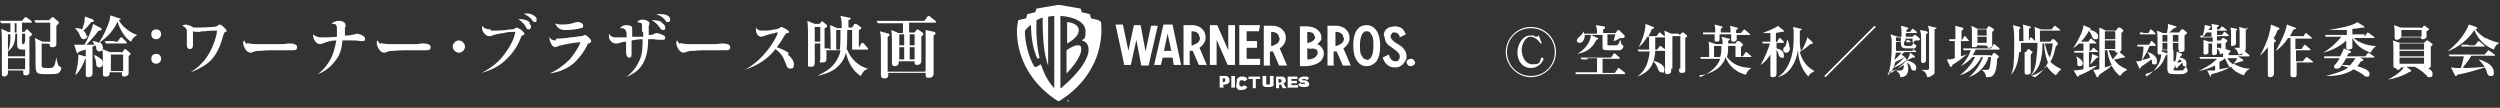 <?xml version="1.0" encoding="UTF-8"?>
<svg id="_レイヤー_1" data-name="レイヤー_1" xmlns="http://www.w3.org/2000/svg" version="1.1" viewBox="0 0 408.1 17.6">
  <rect x="0" y="0" width="408.1" height="17.6" fill="#333333" stroke="none"/>
  <!-- Generator: Adobe Illustrator 29.1.0, SVG Export Plug-In . SVG Version: 2.1.0 Build 142)  -->
  <defs>
    <style>
      .st0 {
        fill: #fff;
      }
    </style>
  </defs>
  <path class="st0" d="M254,8.5c0,2.3-1.9,4.1-4.1,4.1s-4.1-1.9-4.1-4.1,1.8-4.1,4.1-4.1,4.1,1.8,4.1,4.1ZM246,8.5c0,2.1,1.7,3.9,3.9,3.9s3.9-1.7,3.9-3.9-1.7-3.9-3.9-3.9-3.9,1.7-3.9,3.9ZM252,9.6c-.2.5-.5.9-1,1.2-.3.2-.7.3-1.1.3-1.4,0-2.2-1.2-2.2-2.5s.8-2.8,2.1-2.8.4,0,.6.1c.3.1.3.1.4.1.1,0,.3-.1.4-.2l.5,1.3h-.2c-.4-.5-.9-1.1-1.7-1.1s-1.4,1.3-1.4,2.1.4,2.4,1.8,2.4,1.1-.5,1.4-1.1h.2Z"/>
  <path class="st0" d="M259.2,9.7c-.3,0-.7,0-1,0l-.2-.3c.4,0,.9,0,1.3,0h3.7l.4-.6s0-.1.1-.1.1,0,.2.1l.7.6s0,0,0,.1,0,.1-.1.1h-2.7v2.3h2l.5-.7s0-.1.1-.1.1,0,.2.1l.9.7s0,.1,0,.1c0,0,0,.1-.1.1h-7c-.3,0-.7,0-1,0v-.3c.3,0,.7,0,1.2,0h2.3v-2.3h-1.6ZM261.8,8.2c-.2-.1-.2-.3-.2-.6v-1.9h-2.9c0,.8-.4,1.3-.8,1.3s-.5-.2-.5-.4.2-.4.4-.6c.3-.2.6-.6.7-.9h0c0,.2.1.3.1.4h2.1c0-.6,0-.8-.2-1.4l1.3.2s.2,0,.2.2,0,.1-.3.3v.6h2l.3-.4s.1-.1.2-.1c0,0,.1,0,.2.1l.8.8s0,.1,0,.2c0,.2-.2.2-.4.2h-.3c-.4.2-.6.4-1.1.5h0c.1-.5.2-.7.3-1.1h-1.3c0,1.2,0,1.7,0,1.7,0,.1.1.1.5.1h.6c.6,0,.7,0,1-1h0c.1.6.1.8.4,1,.1,0,.1.1.1.2,0,.3-.3.5-.5.6-.4,0-1.4,0-1.8,0s-.9,0-1.1-.2h0ZM259.7,5.7l1.1.5s.1,0,.1.1c0,.1,0,.1-.3.2-.7,1.4-1.6,2-3.1,2.3h0c1.1-.7,2.2-1.8,2.2-3.2h0Z"/>
  <path class="st0" d="M269.9,9.9c.6.2,1.8.6,1.8,1.4s-.2.5-.5.5-.5-.3-.6-.7c-.1-.3-.4-.8-.7-1.1-.4,1.3-1.3,2-2.6,2.5h0c1.4-1.1,1.8-2.4,2-4.1h-.8c-.3,0-.7,0-1,0l-.2-.3c.4,0,.9,0,1.3,0h.6c0-.4,0-1,0-1.5v-.6h-.3c-.4.7-.8,1.2-1.4,1.7h0c.5-.9,1.1-2.6,1.1-3.6v-.2l1.3.5s.1,0,.1.1-.1.2-.4.3c-.1.4-.3.7-.5,1.1h1.3l.4-.5s0-.1.1-.1.1,0,.2.1l.6.5s.1,0,.1.1,0,.1-.1.1h-1.5c0,.7,0,1.4,0,2h.3l.4-.5s0-.1.1-.1.1,0,.2.1l.7.5s.1,0,.1.1,0,.1-.1.1h-1.7c0,.5-.1.9-.2,1.4h0ZM274.2,5.7l.4-.4s0,0,.1,0c0,0,0,0,.1,0l.6.5s0,0,0,.1c0,.1-.2.2-.3.3v1.8c0,1,0,2.1,0,2.9v.5c0,.1,0,.3,0,.3-.1.2-.4.2-.6.2-.3,0-.4-.1-.4-.4v-.3h-1.3v.3c0,.2,0,.3-.1.4-.1.1-.3.2-.5.2s-.4,0-.4-.3,0-.5,0-.7c0-1,0-2.3,0-3.4s0-2.1-.1-2.7l1.1.5h1.2ZM273,11.2h1.3v-5.3h-1.3v5.3Z"/>
  <path class="st0" d="M277.5,12.6h0c1.4-.6,2.8-1.5,3.3-3h-2.2c-.3,0-.7,0-1,0v-.3c.3,0,.7,0,1.2,0h.2v-.9c0-.5,0-1.1-.1-1.6l1.2.4h1.1c0-.4,0-.8-.2-1.2l1.2.3c.1,0,.2,0,.2.1s-.2.2-.3.3v.4h1.2l.2-.3s.1-.1.2-.1.1,0,.2,0l.5.4s.1.1.1.2,0,.1-.1.2l-.2.2v1.5h.3l.4-.6s.1-.1.1-.1,0,0,.1,0l.7.6s.1,0,.1.1,0,.1-.1.1h-3.9c1.1,1.4,2.3,1.7,4,1.8h0c-.5.3-.7.6-.9,1.1-.8-.2-1.4-.5-2-1-.6-.5-1.1-1.2-1.3-1.9-.2.7-.6,1.3-1.2,1.8-.9.7-2,1.1-3.1,1.2h0ZM282.5,5.4c0-.4,0-.8-.1-1.2l1.1.3s.2,0,.2.1,0,.1-.3.3v.5h.8l.4-.5s.1-.1.1-.1,0,0,.2.1l.7.6s.1,0,.1.1,0,.1-.1.1h-2.1c0,.1,0,.6,0,.7,0,.3-.3.4-.6.4s-.3-.2-.3-.4,0-.5,0-.8h-1.9v.7c0,.2,0,.3-.1.4-.1.1-.3.1-.4.1-.3,0-.3-.1-.3-.3v-.9h-.9c-.3,0-.7,0-1,0v-.3c.3,0,.7,0,1.2,0h.8c0-.5,0-.7-.1-1.3l1.1.3s.2,0,.2.1-.1.2-.3.3v.6h1.9ZM281.1,7.5h-1.3v1.8h1c.2-.6.2-1.2.2-1.8h0ZM283.3,7.5h-1.2c0,.6,0,1.3-.2,1.8h1.4v-1.8Z"/>
  <path class="st0" d="M290.1,6.8l.3-.5s0-.1.1-.1.1,0,.2.1l.5.5s0,.1,0,.1c0,0,0,.1-.1.1h-1.1v.9c.5.1,1.2.4,1.2,1.1s-.1.4-.4.4-.4-.3-.5-.6c0-.2-.2-.5-.3-.7v3.9c0,.4-.2.6-.6.6s-.4-.2-.4-.4c0-.4,0-1.5,0-2v-1.3c-.4.6-.9,1.3-1.6,1.7h0c.5-.8,1.3-2.6,1.5-3.5h-.5c-.2,0-.5,0-.7,0v-.3c.2,0,.6,0,.9,0h.4v-1.4c-.4,0-.9,0-1.3,0h0c.6-.2,1.3-.5,1.9-.8.2-.1.5-.2.6-.4l1,.8s0,0,0,.1c0,0,0,.1-.1.1-.1,0-.2,0-.3,0-.3.1-.6.1-.9.2v1.5h0ZM294.9,6l.9.8c.1.1.1.1.1.2s0,.2-.4.2c-.4.4-1.2,1-1.7,1.3.4,1.4,1.1,2.4,2.4,3.1h0c-.5.3-.8.4-1,.9-1.2-1.3-1.6-2.7-1.7-4.3-.3,1.9-1.3,3.9-3.3,4.4h0c.6-.4,1.2-1,1.5-1.6.9-1.5,1.1-3.2,1.1-4.8s0-1.2-.1-1.8l1.3.3s.1,0,.1.1c0,.1,0,.1-.3.2v.9c0,.1,0,.9,0,1,0,.4.1,1.1.2,1.5.3-.4,1-1.8,1-2.3h0ZM292.2,7.7c0,.4-.1.9-.6.9s-.5-.3-.5-.5.1-.4.3-.5c.1-.1.3-.7.3-1.1h0c0-.1,0-.1,0-.1.3.4.4.9.4,1.4h0Z"/>
  <path class="st0" d="M306,4.2l.2.2-8.2,8.2-.2-.2,8.2-8.2Z"/>
  <path class="st0" d="M308.7,11.9h0c.8-.5,1.9-1.3,2.5-2,0,0,0,0,0-.1-.6.6-1.4,1-2.2,1.3h0c.6-.5,1.4-1.2,1.9-1.8h0c-.4.3-1,.6-1.5.8-.2.9-.6,1.6-1.3,2.3h0c.6-1.3.7-3.4.7-4.7s0-1.4-.2-2.1l1.2.4h.6v-.5c0-.5,0-.9-.1-1.3l1.1.3s.1,0,.1.1,0,.1-.3.3v.3h.6l.3-.4s0-.1.1-.1,0,0,.2.1l.5.4s0,0,0,.1,0,.1-.1.1h-1.7v.6h1.1l.3-.3s0,0,.1,0,0,0,.2.1l.5.4s.1.1.1.2c0,.2-.1.2-.3.2h-.2c-.2,0-.3,0-.7.4h0c0-.2,0-.5,0-.7h-1.5.2s.2.1.2.2-.1.1-.2.2v.2h.3v-.3c.1,0,.2-.1.2-.1,0,0,0,0,.1,0l.3.2s.1,0,.1.1,0,0-.1.1h-1c0,.5,0,.6.6.6h.1c.6,0,.7,0,.9-.7h0c0,.3,0,.4.3.5.1,0,.1.1.1.2,0,.3-.3.5-.6.5,0,0,0,0,0,0l.5.3s.1,0,.1.1,0,.1-.1.1h-1.8c-.2.1-.3.3-.5.4.3.2.7.5.9.9.2-.3.5-.9.5-1.2l.8.6s0,0,0,.1c0,.1-.1.1-.4.1-.4.2-.6.3-1,.5h0c.5,0,1.6.4,1.6,1.1s-.3.5-.5.5-.3-.2-.4-.5c0-.3-.3-.6-.6-.8.1.3.2.7.2,1,0,.9-.4,1.4-1.3,1.4,0-.5-.3-.8-.7-1.1h0c.2,0,.5,0,.8,0,.4,0,.5-.5.5-.9h0c-.8.5-1.7,1-2.7,1.2h0ZM309.5,8.7v-.2c-.1.4-.1.9-.3,1.3.4-.3.9-.8,1.2-1.2-.3,0-.6,0-.9,0h0ZM309.5,8.3c.4,0,.8,0,1.2,0h1.5l.3-.4c-.2,0-.5,0-.7,0-1.2,0-1.5,0-1.5-.9v-.2c-.2,0-.6,0-.8.1,0,.4,0,.9,0,1.3ZM309.5,6.7c.2,0,.6,0,.8,0v-.6h-.8v.7ZM314.6,5.2s.1,0,.1.1,0,.1-.3.3v1.2c0,.7,0,1.4,0,2v1c0,.4-.4.5-.5.5s-.3-.1-.3-.3v-.7c0-.7,0-1.7,0-2.6s0-1.4-.2-1.8l1.1.2h0ZM316,4.5s.1,0,.1.1,0,.1-.1.1c0,0-.1,0-.2.1v1.2c0,.7,0,1.4,0,2.1,0,1,0,2,0,3.1s0,.8-.4,1.1c-.2.2-.5.3-.8.3-.1-.6-.4-1-1-1.2h0c.3,0,.7,0,1,0s.3-.1.3-.4v-5.6c0-.5,0-.7-.2-1.2l1.2.3h0Z"/>
  <path class="st0" d="M320.3,6.5l.3-.5s0-.1.1-.1.1,0,.2.1l.4.5s.1,0,.1.1,0,.1-.1.1h-1.2v2.5c.3-.1.7-.2,1-.4h0c-.7.7-1.6,1.3-2.4,1.8,0,.1,0,.3-.2.3s-.1,0-.2-.1l-.5-1.1c.5,0,.8,0,1.3-.2v-2.8h0c-.3,0-.6,0-.9,0v-.3c.2,0,.6,0,1,0,0-.4,0-1.5,0-1.8,0-.2,0-.3-.1-.4l1.2.3s.2,0,.2.2-.2.2-.3.3v1.6h0,0ZM325.1,9.1l.3-.4s.1-.1.1-.1.1,0,.2.1l.5.4s.1.1.1.2c0,.1-.2.2-.3.3,0,.7-.1,1.9-.5,2.5-.3.5-.8.5-1.3.5,0-.5-.3-.9-.7-1.2h0c.2,0,.7,0,.9,0s.3,0,.4-.4c.1-.5.2-1.2.2-1.7h-.4c-.4,1.5-1.7,2.8-3.2,3.3h0c1-.8,1.9-2.1,2.3-3.3h-.3c-.6,1.4-2,2.6-3.5,3h0c1-.7,2-1.9,2.5-3h-.4c-.5.6-1.2,1.1-1.9,1.5h0c.7-.8,1.3-1.6,1.6-2.6h-.1c-.3,0-.6,0-1,0l-.2-.3c.4,0,.9,0,1.3,0h3.3l.4-.6s0-.1.1-.1.1,0,.2.1l.7.6s0,.1,0,.1c0,0,0,.1-.1.1h-3.8c-.1.3-.3.6-.5.9h2.8ZM322.8,7.3c0,.4-.3.4-.6.4s-.3,0-.3-.2c0-.6,0-1.2,0-1.8s0-1-.1-1.5l1,.5h1.5l.2-.3s.1-.1.1-.1,0,0,.2,0l.6.4s.1.1.1.2c0,.1-.2.2-.3.3v2c0,.1,0,.2,0,.3-.1.2-.3.3-.5.3s-.3,0-.3-.3h0c0-.1-1.5-.1-1.5-.1h0ZM322.8,5.8h1.5v-1h-1.5v1ZM324.3,6h-1.5v1h1.5v-1Z"/>
  <path class="st0" d="M332.2,12.6h0c.9-.6,1.6-1.4,2.1-2.4-.4-1-.6-2-.6-3.1h-.3c0,.9,0,1.5-.2,2.4-.2,1.2-.8,2.1-1.7,2.9h0c.6-.9.8-1.6.9-2.6.1-.9.2-1.8.2-2.8h-2.7c0,.5,0,1,0,1.5h.8l.3-.4s.1-.1.1-.1,0,0,.1,0l.5.4s.1,0,.1.1c0,.1-.2.3-.3.4v1.7c0,.4,0,.8,0,1.1s0,.3-.2.4c-.1,0-.3.1-.4.1-.2,0-.4-.1-.4-.4s0-.8,0-1.3v-2h-.9c-.1,1.3-.4,2.7-1.3,3.7h0c.2-.6.4-1.2.4-1.8.1-1.1.1-2.2.1-3.3s0-2.1-.2-3l1.1.3s.1,0,.1.1,0,.2-.2.3v1.9h.7v-1c0-.6,0-1.2-.1-1.7l1.1.3s.2,0,.2.1,0,.2-.3.3v2h0l.2-.5s0-.1.1-.1.1,0,.2.1l.5.5v-.7c0-.7,0-1.3-.1-1.6l1.1.4h1.7l.4-.5s.1-.1.1-.1.1,0,.2.1l.6.5s.1,0,.1.1,0,.1-.1.1h-3.2c0,.6,0,1.2,0,1.8h1.7l.3-.4s0,0,.1,0,.1,0,.2,0l.6.6s0,.1,0,.2,0,.2-.3.3c-.2.9-.4,1.8-.9,2.6.5.5,1.2.9,1.8,1.2h0c-.4.3-.6.6-.9,1-.6-.4-1.1-.9-1.5-1.5-.7.8-1.6,1.3-2.5,1.6h0ZM334.6,9.4c.3-.8.4-1.5.5-2.3h-1.3c.2.8.4,1.6.8,2.3h0Z"/>
  <path class="st0" d="M340.4,6.8h.5l.3-.4s0-.1.1-.1.1,0,.2.1l.6.5s.1,0,.1.1,0,.1-.1.1h-1v1.2h.2l.3-.4s.1-.1.1-.1.1,0,.2.1l.5.4s.1,0,.1.1,0,.1-.1.1h-1.4v2.5c.4-.1.9-.2,1.3-.3h0c-.6.6-2.1,1.3-2.9,1.6,0,0,0,.2-.2.2s0,0-.1,0l-.6-1c.4,0,1.2-.1,1.6-.2v-2.7h-.5c-.3,0-.7,0-1,0v-.3c.3,0,.7,0,1.2,0h.3v-1.2c-.2,0-.5,0-.7,0h0c-.3.3-.6.5-1,.8h0c.6-.9,1.7-2.8,1.7-3.8l1.1.5s.1,0,.1.1c0,.1,0,.1-.2.2.5,0,1.4.4,1.4,1s-.2.5-.5.5-.4-.2-.5-.5c-.1-.3-.3-.6-.5-.9-.3.6-.8,1.3-1.3,1.8h.7ZM340,10.3c0,.3-.2.5-.5.5s-.3-.1-.4-.2c0-.2,0-.4,0-.6,0-.3-.1-.6-.2-.8h0c.4.2,1.1.6,1.1,1.2h0ZM341.1,10.7h0c.2-.5.4-1.3.4-1.9l1,.4s0,0,0,.1c0,0,0,.1-.3.2-.4.4-.6.7-1.1,1.1h0ZM347.1,11.5h0c-.6.3-.7.5-1,.9-.6-.4-1.1-1.1-1.4-1.7-.3.3-.6.6-1,.8-.4.3-.8.5-1.1.8,0,.1,0,.3-.2.3s-.1,0-.1,0l-.6-1.2c.4,0,.6,0,1-.1v-3.8c0-.7,0-1.8,0-2.4,0-.2,0-.4,0-.6l1.1.5h1.6l.3-.4s.1-.1.2-.1.1,0,.2,0l.5.4s0,.1,0,.2c0,0,0,0-.3.3v2.6c0,.2,0,.3-.3.5l.8.7s.1.1.1.1c0,.1,0,.1-.2.1h-.2c-.4.1-1,.3-1.4.3.5.8,1.3,1.3,2.1,1.6h0ZM343.6,8.2v2.8c.4-.1.8-.2,1.1-.4-.4-.8-.6-1.5-.7-2.4h-.5ZM343.6,6.4h1.7v-1.3h-1.7v1.3ZM343.6,8h1.7v-1.4h-1.7v1.4ZM345.8,8.6s-.1,0-.2,0c-.2,0-.3-.1-.3-.3h0c0-.1-1.1-.1-1.1-.1.2.5.4,1,.7,1.5.2-.3.7-.8.9-1.2h0Z"/>
  <path class="st0" d="M349.9,7.6h-1v-.3c.1,0,.3,0,.6,0h1.3l.3-.5s0-.1.1-.1,0,0,.2.1l.5.5s0,.1,0,.1c0,0,0,.1-.1.1h-.9c-.3.8-.8,1.6-1.2,2.3.4-.1.9-.2,1.3-.4-.1-.3-.2-.6-.5-.9h0c.6.1,1.6.6,1.6,1.4s-.2.6-.5.6-.3-.1-.3-.3c0-.1,0-.3-.1-.5-.5.4-1.1.8-1.7,1.2,0,.1-.1.3-.2.3s0,0-.1-.1l-.5-1.1c.3,0,.6,0,.9-.1.2-.8.3-1.6.3-2.4ZM349.8,5.4h.9l.3-.5s0-.1.1-.1,0,0,.2.1l.5.5s.1.1.1.1c0,0,0,.1-.1.1h-2.5v-.3c.1,0,.3,0,.6,0h0ZM350.4,12.5h0c1.3-.9,2.3-2,2.4-3.6-.1,0-.2,0-.3,0-.2,0-.3-.1-.3-.3,0-.6,0-1.2,0-1.7s0-1.3-.1-1.9l1,.4h.6c.1-.3.2-.8.2-1.2s0-.2,0-.3l1.3.4s.1,0,.1.1c0,.1-.1.1-.4.2-.3.2-.5.5-.8.7h1.6l.3-.4s.1-.1.2-.1.1,0,.2,0l.6.5s0,0,0,.1,0,0-.4.4c0,.8,0,2,0,2.3s-.3.4-.6.4-.3,0-.3-.3h0s-.9,0-.9,0v1.8h.3c.1-.3.2-1,.2-1.3s0-.2,0-.3l.9.4s0,0,0,.1c0,.1,0,.1-.2.2,0,.1-.2.2-.2.3.4,0,1.1.3,1.1.8s0,.2,0,.2c0,.3,0,.5,0,.6,0,.1,0,.2.2.3,0,0,0,.1,0,.2,0,.2-.1.3-.3.4-.2.2-.6.2-.8.2h-1c-.9,0-1.2-.1-1.2-.9v-3.1h-.9c0,.1,0,.2,0,.3l.8.3s.1,0,.1.1c0,.1-.2.2-.3.3-.6,1.7-1.5,2.5-3.3,3h0ZM353,6.8h.8v-1.1h-.8v1.1ZM353,8.2h.8v-1.2h-.8v1.2ZM355.6,5.7h-.9v1.1h.9v-1.1ZM355.6,7h-.9v1.2h.9v-1.2ZM354.8,11.2c0,.3,0,.3.4.3h.9c.1,0,.3,0,.5-.3,0-.1.1-.2.2-.4,0,0-.1,0-.2,0-.2,0-.3-.1-.3-.3,0,0,0-.2,0-.3-.3.2-.5.5-.8.7,0,.1,0,.2-.2.2s0,0-.1-.1l-.2-.4v.5h0ZM356.1,10.1c0-.2-.1-.3-.3-.4-.2.2-.3.4-.5.5.3,0,.5,0,.8-.1Z"/>
  <path class="st0" d="M360.9,12.6s-.1-.1-.1-.1l-.5-1h.4c.3,0,.6,0,.9,0v-.8c-.9.4-1.6.7-2.7.9h0c1-.5,2.3-1.2,3-2h-1.7c-.3,0-.7,0-1,0l-.2-.3c.4,0,.9,0,1.3,0h2.6v-.6c-.2,0-.3.1-.5.2,0-.4-.2-.7-.5-1v.7s0,.2,0,.2c-.1.1-.3.2-.5.2s-.3-.1-.3-.3,0-1.2,0-1.6h-.6v1.3c0,.1,0,.2,0,.3-.1.1-.3.2-.5.2s-.3,0-.3-.3v-.9c0-.4,0-.8,0-1.2l.9.3h.6v-.7h-1c-.3,0-.7,0-1,0v-.3s.2,0,.4,0c.1-.4.3-1.2.3-1.7h0c0-.1.9.2.9.2,0,0,.1,0,.1.1,0,.1-.1.1-.2.2,0,.1-.1.2-.2.3h.6c0-.4,0-.5-.1-1l1.1.2s.1,0,.1.1-.1.2-.3.2v.4h.4l.3-.4s.1-.1.1-.1,0,0,.2.1l.5.4s.1,0,.1.1,0,.1-.1.1h-1.5v.7h.8l.3-.4s0-.1.1-.1.1,0,.2.1l.5.4s0,.1,0,.1c0,0,0,.1-.1.1h-1.8v.7h.6l.2-.3s.1-.1.2-.1.1,0,.1,0l.5.3s.1.1.1.2c0,.1-.2.2-.3.3v.6c0,.2,0,.3,0,.4l.6.2c.1,0,.2,0,.2.2,0,.1-.2.2-.3.3v.3h2.1l.4-.5s.1-.1.1-.1,0,0,.2.1l.6.5s0,.1,0,.1c0,0,0,.1-.1.1h-1.8l.8.5s.1,0,.1.2c0,.1-.1.1-.2.1h-.1c-.3.1-.9.3-1.3.4.9.5,1.7.8,2.7.8h0c-.5.3-.8.5-1,1.1-.9-.3-1.6-.7-2.1-1.4-.9.5-2.2,1-3.2,1.2,0,.1-.1.2-.2.2h.1ZM359.6,6h1.4v-.7h-.8c-.2.3-.4.5-.6.7h0ZM362.4,7.9c.2,0,.2,0,.2-.2v-.6h-.7v.7c.1,0,.4,0,.5,0h0ZM363.2,9.5c-.3.3-.5.4-.9.6v1.2c.6-.1,1.2-.2,1.7-.3-.3-.4-.6-1-.8-1.5h-.1,0ZM365.2,9.5h-1.6c.2.4.5.7.9,1,.2-.2.6-.7.7-1ZM365.1,4.7s.1,0,.1.1,0,.1-.2.2v2c0,.4-.3.5-.6.5s-.2,0-.2-.2c0-.5,0-.9,0-1.4s0-.9-.1-1.4l1,.2h0ZM366.8,4.5s.1,0,.1.1c0,.1-.2.2-.3.3v2.8c0,.5,0,1-1.2,1.2-.1-.5-.3-.8-.7-1.1h0c.2,0,.5,0,.7,0s.2,0,.2,0c0,0,0-1.3,0-1.6,0-1.1,0-1.5-.1-1.8l1.2.3h0Z"/>
  <path class="st0" d="M371.3,6.5s.2,0,.2.2-.2.2-.3.2v5.1c0,.4-.3.6-.6.6s-.4-.2-.4-.3c0-.2,0-.8,0-1.1,0-1.2,0-2.3,0-3.5-.4.5-.8,1-1.3,1.4h0c.5-.8,1.3-2.6,1.5-3.5.1-.5.3-1.1.3-1.6l1.2.5c.1,0,.2.1.2.2,0,.1-.2.2-.3.2-.2.5-.4,1-.7,1.4h.2c0,0,0,0,0,0ZM375.9,6.1l.4-.6s0-.1.1-.1.1,0,.2.1l.7.6s.1,0,.1.1,0,.1-.1.1h-2.6v1.7h1l.4-.6s.1-.1.1-.1.1,0,.2.1l.7.6s.1.1.1.1c0,0,0,.1-.1.1h-2.3v1.8h1.1l.5-.6s.1-.1.1-.1,0,0,.2.1l.8.6s.1.1.1.1c0,0,0,.1-.1.1h-2.6c0,.6,0,1.3,0,1.9s-.3.5-.6.5-.4-.1-.4-.4,0-1,0-1.4c0-.5,0-1.1,0-1.6v-3h-.4c-.5.8-1.2,1.6-2,2.1h0c.6-1,1.7-3.2,1.8-4.3l1.3.5s.2,0,.2.1c0,.2-.3.2-.4.2-.2.4-.4.8-.6,1.1h2.4,0Z"/>
  <path class="st0" d="M386,6l.4-.6s0-.1.1-.1,0,0,.2.1l.8.6s.1,0,.1.1,0,.1-.1.1h-3.3c.9.8,2.4,1.3,3.6,1.3h.1c-.4.3-.7.6-.9,1.1-1.3-.5-2.3-1.1-3-2.4,0,.5,0,1,0,1.4s0,.3-.2.4c-.1,0-.3.1-.4.1-.3,0-.4-.1-.4-.4s0-.7,0-1.1c-1,1-2.5,1.7-3.8,2h0c1.1-.6,2.2-1.6,3-2.6h-1.6c-.3,0-.7,0-1,0v-.3c.3,0,.7,0,1.2,0h2.3v-.8c-.6,0-1.2,0-1.8,0h-1.2c1.1-.2,3.9-.6,4.7-1.3l1.1.7s.1.1.1.1c0,0,0,.1-.1.1s-.3,0-.3,0c-.5.1-1.1.2-1.6.2v.9h2,0ZM381.5,11.2c-.2,0-.5,0-.5-.3s.3-.4.4-.6c.2-.3.4-.5.5-.8h-1.5c-.3,0-.7,0-1,0v-.3c.3,0,.7,0,1.2,0h1.4c.2-.4.5-.9.6-1.3l1,.4c.1,0,.2.1.2.2,0,.1-.3.2-.4.2-.1.1-.2.3-.3.5h3l.4-.5s.1-.1.1-.1.1,0,.2.1l.7.5s.1,0,.1.1,0,.1-.1.1h-2.2l.3.2c.1,0,.2.1.2.2,0,.1-.2.2-.4.2-.2.3-.4.6-.6.8.7.2,2,.6,2,1.2s-.2.5-.5.5-.2,0-.4-.2c-.5-.4-1.1-.7-1.7-1-1.1.8-2.7,1.1-4,1.1h-.5c1-.3,2.8-.7,3.6-1.4-.3-.1-.7-.2-1.1-.3-.2.4-.3.5-.7.5h0ZM383.6,10.7c.3-.4.7-.8.9-1.2h-1.5c-.2.4-.4.7-.7,1.1.4,0,.9,0,1.3.1Z"/>
  <path class="st0" d="M391.1,11.1c-.2,0-.4,0-.4-.3v-.3c0-.8,0-1.5,0-2.2s0-1.3-.1-1.7l1.2.4h3.9l.3-.3s.1-.1.1-.1,0,0,.2,0l.7.5s.1.1.1.2-.2.2-.3.3v3c0,.2,0,.3-.1.4-.1.1-.3.2-.5.2s-.3-.1-.3-.3h-3.1l.7.5s.1.1.1.2c0,.1-.2.1-.4.2-1,.6-2.2,1-3.4,1.2h0c.8-.4,2.1-1.2,2.6-2h-.5c0,.3-.3.4-.6.4h0ZM395.3,4.6l.3-.3s0-.1.1-.1,0,0,.1,0l.7.5s0,0,0,.1c0,.1-.2.2-.4.3v.9c0,.3-.4.4-.6.4s-.3,0-.3-.3h0s-3.3,0-3.3,0c0,0,0,.1-.1.2-.2.1-.3.2-.5.2s-.4,0-.4-.4v-.9c0-.4,0-.6-.1-1.1l1.1.4h3.2ZM391.7,7.1v1h4v-1h-4ZM391.7,8.3v.9h4v-.9h-4ZM395.7,10.4v-1h-4v1h4ZM392,6h3.3v-1.1h-3.3v1.1ZM395.6,10.9c.4.1.8.2,1,.4.3.2.5.4.5.8s-.2.5-.5.5-.4-.1-.5-.3c-.6-.6-1.3-1.1-2.1-1.5h0c.4,0,1,0,1.5.1h0Z"/>
  <path class="st0" d="M405.8,6.2c.7.4,1.4.6,2.2.8h0c-.5.3-.7.5-.9,1.1-1.5-.6-2.6-1.7-3.2-3.2-.9,1.5-2.7,2.9-4.4,3.5h0c1.3-1,2.5-2.3,3.2-3.7.1-.2.2-.4.3-.7l1.2.4s.2.1.2.2c0,.1-.1.1-.3.2.4.6,1.1,1.1,1.7,1.5h0ZM402.3,11.1c1,0,2.4-.1,3.3-.2-.3-.4-.6-.8-1-1.2h0c.5.1.9.3,1.3.5.6.3,1.2.9,1.2,1.6s-.3.6-.6.6-.5-.3-.6-.8c0-.2-.2-.4-.3-.6-1.2.4-3.2,1-4.5,1.2,0,.1,0,.2-.2.2s-.1-.1-.2-.2l-.6-1.2c.3,0,.5.1.8.1s.5,0,.8,0c.2-.5.4-1.4.5-1.9h-1.3c-.3,0-.7,0-1,0l-.2-.3c.4,0,.9,0,1.3,0h4.6l.5-.6s.1-.1.1-.1.1,0,.2.1l.8.6s.1,0,.1.1,0,.1-.1.1h-3.8c-.3.6-.9,1.4-1.4,1.9h0ZM402.9,7.4h1.1l.5-.6c0-.1.1-.1.1-.1,0,0,0,0,.2.1l.7.6s.1,0,.1.1,0,.1-.1.1h-2.7c-.3,0-.7,0-1,0v-.3c.3,0,.7,0,1.2,0h0Z"/>
  <path class="st0" d="M1.7,5.3v-1.5h-.3c-.4,0-.8,0-1.2,0l-.2-.4c.5,0,1,0,1.6,0h2l.4-.5s.1-.1.2-.1.1,0,.2.1l.7.5s.1.1.1.2c0,.1,0,.1-.2.1h-1.4v1.5h.4l.3-.4s0,0,.1,0,0,0,.1,0l.6.6s.1,0,.1.2,0,.2-.4.4v4.8c0,.4,0,.8,0,1,0,.4-.3.5-.6.5s-.4-.1-.4-.4v-.4H1.3v.4c0,.4-.4.6-.6.6s-.4-.1-.4-.4,0-1.1,0-1.6c0-1.2,0-2.3,0-3.5s0-1.6-.1-2.3l1.1.5h.3ZM2.5,5.5c0,1.3-.2,2.1-1.2,2.9v.8h2.8v-1.1c-.1,0-.3,0-.5,0-.7,0-.8-.4-.8-.9v-1.7h-.4,0ZM1.3,8.3c.4-.8.4-1.8.4-2.7h-.4v2.7ZM1.3,9.5v1.8h2.8v-1.8H1.3ZM2.8,3.8h-.4v1.5h.3v-1.5h0ZM3.6,5.5v1.5c0,.1,0,.2.2.2s.2-.2.3-.5h0v-1.2h-.5ZM6.8,7.1v3.5c0,.4,0,.5,1,.5s1.1,0,1.4-1.8h0c0,.4.2,1,.3,1.3,0,.1.1.2.2.2.2.1.3.2.3.3,0,.4-.3.8-.6.9-.3.1-.9.1-1.2.1h-.8c-1.5,0-1.6-.1-1.6-2v-1.8c0-.7,0-1.5-.1-2.1l1.2.6h1.3c0-1,0-2.1,0-3.1h-1.2c-.4,0-.8,0-1.2,0l-.2-.4c.5,0,1,0,1.5,0h.9l.4-.4s.1-.1.2-.1.1,0,.2.1l.7.6s.1,0,.1.2c0,.2-.2.3-.4.5v2.8c0,.2,0,.4-.1.5-.1.2-.3.2-.6.2-.4,0-.4-.3-.4-.5h0c0-.1-1.3-.1-1.3-.1h0Z"/>
  <path class="st0" d="M15.2,3.9l1.3.7s.1.1.1.2c0,.1,0,.1-.3.2,0,0-.1,0-.2,0-.6.8-1.3,1.6-2,2.3.4,0,.9,0,1.3,0-.1-.2-.2-.4-.3-.6h0c.3,0,.7.1,1,.3.7-.9,1.4-2.5,1.8-3.7,0-.3.1-.5.1-.8l1.5.5s.2,0,.2.1c0,.1-.2.2-.3.2.5,1,1.9,2.1,3,2.4h0c-.3.2-.6.4-.8.7,0,.1-.2.3-.2.4-1-.5-2-2.3-2.2-3.3-.6,1.4-1.7,2.6-2.9,3.4.3.2.5.5.5.9s-.3.6-.6.6-.4-.2-.5-.5c0-.2,0-.3-.1-.5l-.5.2c0,1.1,0,2.3,0,3.4,0,.3,0,.7,0,1,0,.4-.3.6-.7.6s-.4-.2-.4-.7v-.4c0-.9,0-1.7,0-2.5v-.9c-.4.1-.8.2-1.2.4,0,.2-.1.2-.2.2s0,0-.1-.2l-.4-1.2c.2,0,.4,0,.6,0s.7,0,1.1,0c.5-.9,1.2-2.4,1.4-3.4h0ZM12.3,12.1h0c.3-.8.5-2.2.5-3v-.2l1.1.3s.2,0,.2.2-.1.2-.2.2c-.3.9-.8,1.9-1.5,2.6h0ZM14.3,5.8c0,.3-.3.6-.6.6s-.5-.2-.6-.5c-.2-.5-.5-1-.9-1.3h0c.4,0,.8,0,1.2.2.2-.4.3-1,.4-1.3,0-.3,0-.5.1-.8l1.3.5s.1,0,.1.2c0,.2-.2.2-.4.2-.4.5-.8,1-1.3,1.4.3.2.5.5.5.9h0ZM16.4,9.5c.2.2.4.4.4.8s-.2.7-.6.7-.5-.3-.5-.6c0-.5-.2-1-.4-1.4h0c.3,0,.8.3,1.1.6h0ZM19.9,8.6l.3-.4s.1-.2.2-.2.1,0,.2.1l.6.5s.1.1.1.2c0,.2-.2.3-.3.3,0,1.4,0,2.3,0,2.7s0,.3-.1.4c-.1.2-.4.3-.6.3-.4,0-.4-.2-.4-.5v-.2h-2c0,.2,0,.4-.1.5-.1.2-.4.2-.6.2-.3,0-.4-.1-.4-.4s0-.5,0-.8v-1.2c0-.8,0-1.4-.1-2.1l1.2.5h1.8ZM18.7,6.8h.5l.4-.6s.1-.1.2-.1.1,0,.2.1l.6.6s.1.1.1.2c0,.1,0,.1-.2.1h-2c-.4,0-.8,0-1.2,0l-.2-.4c.5,0,1,0,1.5,0h0ZM18.1,11.6h2v-2.7h-2v2.7Z"/>
  <path class="st0" d="M26.3,5.6c0,.4-.3.8-.8.8s-.8-.3-.8-.8.3-.8.8-.8.8.3.8.8ZM26.3,9.6c0,.4-.3.8-.8.8s-.8-.3-.8-.8.3-.8.8-.8.8.3.8.8Z"/>
  <path class="st0" d="M30.6,4.1c.4,0,.6.2,1,.4,1,0,1.9,0,2.9-.1.2,0,.6,0,.8-.1,0,0,.2,0,.2-.1.1-.1.3-.2.4-.2s.4.2.6.4c.2.2.5.5.5.6s0,.2-.2.2c0,0-.2.1-.2.2,0,0-.1.2-.2.5-.6,2.3-1.5,3.8-2.9,4.7-.8.5-1.5.9-2.4,1.2h0c1.3-.8,2.4-1.9,3.1-3.2.7-1.2,1.2-2.9,1.2-3.4s0-.2-.1-.2c-.2,0-1.2,0-1.8.1-.3,0-.6,0-.9.1-.2,0-.5,0-.6,0-.2,0-.3,0-.5-.1,0,.5,0,1,0,1.5,0,.3,0,.5,0,.8s-.1.6-.5.6-.5-.3-.5-.7v-.8c0-.4,0-.9,0-1.3,0-.2,0-.4-.1-.5-.2-.3-.4-.4-.7-.5.2-.1.5-.2.7-.2h0Z"/>
  <path class="st0" d="M40.4,7c.3.2,1.3.2,1.9.2h.4c1,0,2,0,3,0,.5,0,.8,0,1.3-.1.1,0,.2,0,.4,0,.4,0,1.1.1,1.1.6s-.4.5-.7.5-.6,0-.9,0c-.6,0-1.3,0-1.9,0s-1.6,0-2.5.1c-.4,0-.8,0-1.2.2-.1,0-.2.1-.4.1-.3,0-.6-.2-.8-.5-.2-.3-.4-.7-.4-1s0-.4.2-.5c0,.2.2.4.4.6h0Z"/>
  <path class="st0" d="M57.1,5.7c.3,0,.5,0,.7-.1.2,0,.4-.1.5-.1s.4.1.7.2c.2.1.6.3.6.6s-.1.4-.3.4-.3,0-.5,0c-.5-.1-1.1-.1-1.6-.1s-.8,0-1.3,0c-.1,1.1-.3,2.2-1,3.1-.8,1.1-1.7,1.9-3,2.4h0c1-.8,1.7-1.7,2.2-2.7.4-.9.6-1.8.8-2.8-.8,0-1.5.2-2.2.5-.2,0-.3.1-.5.1-.3,0-.5-.2-.7-.4-.3-.3-.4-.8-.4-1.2.5.4.8.5,1.4.5s1.6,0,2.5-.1c0-.4,0-.8,0-1.1h0c0-.6,0-1-.6-1s-.2,0-.3,0c.3-.3.7-.5,1.2-.5s1.1.2,1.1.7,0,.2-.1.4c0,.1,0,.3,0,.4,0,.3,0,.7,0,.9.3,0,.8,0,1.1-.1h0Z"/>
  <path class="st0" d="M62.2,7c.3.2,1.3.2,1.9.2h.4c1,0,2,0,3,0,.5,0,.8,0,1.3-.1.1,0,.2,0,.4,0,.4,0,1.1.1,1.1.6s-.4.5-.7.5-.6,0-.9,0c-.6,0-1.3,0-1.9,0s-1.6,0-2.5.1c-.4,0-.8,0-1.2.2-.1,0-.2.1-.4.1-.3,0-.6-.2-.8-.5-.2-.3-.4-.7-.4-1s0-.4.2-.5c0,.2.2.4.4.6h0Z"/>
  <path class="st0" d="M75.9,7.6c0,.6-.5,1-1,1s-1-.5-1-1,.5-1,1-1,1,.5,1,1Z"/>
  <path class="st0" d="M80,5c1.1,0,2.2,0,3.3-.2.3,0,.5,0,.8-.2.1,0,.2-.1.3-.1s.4.2.7.4c.3.2.5.5.5.6s0,.2-.2.2c-.3.2-.3.2-.4.5-.3.8-.7,1.5-1.2,2.2-.6.8-1.3,1.5-2.1,2.1-1,.7-2,1.1-3.1,1.4h0c1.8-.9,3.1-2,4.2-3.7.6-.9,1.1-1.8,1.3-2.9,0,0,0-.1,0-.1s0,0,0,0h0c-.5,0-1.3,0-1.9.2-.8.1-1.4.2-2.1.5-.1,0-.2,0-.3,0-.2,0-.4-.1-.5-.2-.3-.3-.6-.6-.6-1.1s0-.3,0-.4c.4.5.8.6,1.5.6h0ZM86.4,3.8c.1.2.3.3.3.5s-.1.5-.4.5-.4-.2-.5-.5c-.3-.5-.8-.9-1.2-1.2.6,0,1.5.1,1.9.6h0ZM85.9,2.2c.3,0,.6,0,1,.2.4.2.7.4.7.8s-.1.4-.3.4-.4-.2-.5-.4c-.3-.4-.8-.7-1.3-1,.2,0,.3,0,.5,0h0Z"/>
  <path class="st0" d="M90.8,6.3c.8,0,1.9-.1,2.3-.2.6,0,1.3-.2,1.8-.2.1,0,.2,0,.3-.1,0,0,.2-.1.3-.1s.4.2.6.4c.2.2.4.4.4.6,0,.2-.1.3-.4.4-.1,0-.2,0-.2.2-.5,1.1-1.3,2.1-2.1,2.9-1.1,1-2.6,1.6-4.1,1.8h0c1.2-.5,2.4-1.4,3.3-2.3.6-.7,1.2-1.6,1.6-2.4,0-.2.2-.4.2-.4s0,0,0,0c0,0-.2,0-.3,0-1,.1-2.1.3-2.9.5-.2,0-.4.1-.6.2-.2,0-.2.1-.3.1-.4,0-.7-.4-.8-.7-.1-.2-.2-.5-.2-.8v-.2c.2.5.6.6,1,.6h0ZM91.8,4c.8,0,1.5-.1,2.3-.4,0,0,.2,0,.3,0,.3,0,.8.2.8.6s-.2.3-.4.4c-.6.2-1.8.3-2.5.3-.9,0-1.3-.3-1.7-1.1.4.2.8.2,1.2.2Z"/>
  <path class="st0" d="M104.8,5.1c0-.5,0-.9,0-1.1,0-.3-.4-.3-.8-.4.3-.3.5-.4.9-.4s1.1.2,1.1.6,0,.2-.1.4c0,.1,0,.3,0,.6s0,.7,0,.9c.5,0,.7,0,.9-.2.1,0,.3-.1.4-.1.3,0,.7.2,1,.3.2.1.4.2.4.5s-.3.3-.5.3c-.5,0-.9,0-1.4-.1-.3,0-.6,0-.9,0,0,1.6-.2,3.2-1.2,4.5-.6.8-1.5,1.3-2.4,1.7h0c1.1-.8,1.8-1.8,2.3-3,.4-1,.4-2.1.4-3.2-.6,0-1.2.1-1.8.2,0,.6,0,1.2,0,1.9s0,.9-.4.9-.5-.6-.5-.9,0-.4,0-.7c0-.3,0-.7,0-1-.5,0-.9.2-1.4.3-.1,0-.2,0-.3,0-.4,0-.8-.3-1-.7-.1-.2-.1-.5-.1-.7v-.2c.3.4.5.6,1,.6.6,0,1.2,0,1.9,0,0-.6,0-1.1-.3-1.3,0-.1-.3-.2-.5-.2s-.2,0-.3,0c.3-.3.5-.5,1-.5s1,.1,1,.5v.3c0,.4,0,.7,0,1.1.6,0,1.2,0,1.8,0v-.7h0ZM108,3.7c.3.2.6.4.6.8s-.2.4-.4.4-.4-.2-.5-.4c-.3-.5-.8-.9-1.3-1.2.5,0,1.1,0,1.6.3ZM107.7,2.3c.3,0,.8,0,1.2.2.3.1.5.4.5.7s-.1.4-.4.4-.2,0-.4-.3c-.4-.5-.9-.8-1.5-1,.2,0,.4,0,.6,0h0Z"/>
  <path class="st0" d="M111.1,7c.3.2,1.3.2,1.9.2h.4c1,0,2,0,3,0,.5,0,.8,0,1.3-.1.1,0,.2,0,.4,0,.4,0,1.1.1,1.1.6s-.4.5-.7.5-.6,0-.9,0c-.6,0-1.3,0-1.9,0s-1.6,0-2.5.1c-.4,0-.8,0-1.2.2-.1,0-.2.1-.4.1-.3,0-.6-.2-.8-.5-.2-.3-.4-.7-.4-1s0-.4.2-.5c0,.2.2.4.4.6h0Z"/>
  <path class="st0" d="M128.6,8.9c.5.4,1,1,1,1.6s-.2.7-.6.7-.5-.2-.6-.5c-.2-.5-.4-1-.6-1.4-.3-.5-.7-.9-1.2-1.3-1.3,1.7-3,2.7-5,3.4h0c3.2-1.8,4.8-4.7,5.3-5.8,0-.2.1-.3.1-.3s0,0,0,0c0,0,0,0-.2,0-.8.2-1.7.4-2.1.6-.1,0-.3.1-.4.1-.6,0-.9-.6-.9-1.1s0-.3,0-.4c.3.4.5.5,1,.5s1.4,0,2-.2c.4,0,.6-.1.8-.2.1-.1.3-.2.4-.2s.4.2.8.4c.2.2.4.3.4.4s0,.2-.3.2c-.1,0-.2.1-.3.2-.4.7-.9,1.5-1.4,2.1.5.2,1.4.5,2,1h0Z"/>
  <path class="st0" d="M135.6,8.1c0-1,0-3.1-.1-4l1.2.5h.7c0-.9,0-1.2-.2-2l1.5.3s.2,0,.2.1c0,.1-.2.2-.4.3v1.2h.6l.3-.5s0-.1.2-.1.1,0,.2,0l.8.6s0,0,0,.1c0,.1-.2.2-.4.3,0,1,0,1.9,0,2.9h0l.4-.7s.1-.1.2-.1.1,0,.2.1l.6.7s.1.1.1.2c0,.1,0,.1-.2.1h-3.2c.5,1.4,1.9,2.8,3.4,3.1h0c-.7.3-.8.5-1.2,1.2-1.3-.8-2.1-2.3-2.4-3.8-.3,1.2-1,2.1-2,2.8-.8.5-1.8.8-2.7,1h0c1.1-.6,2-1,2.8-2,.5-.7.9-1.4,1-2.2h-1.1c-.4,0-.8,0-1.2,0h0c0,.4,0,.9,0,1.3s0,.7-.7.7-.3-.1-.3-.6h-.9c0,1,0,1.3-.6,1.3s-.5-.1-.5-.4,0-1,0-1.2c0-1,0-2.1,0-3.1s0-1.9-.1-2.8l1.2.5h.8l.3-.4s0,0,.1,0,.2,0,.2.1l.6.5s0,0,0,.2c0,.2-.2.2-.4.3,0,1.1,0,2.2,0,3.3.2,0,.5,0,.7,0h0ZM133,6.8h.9v-2.4h-.9v2.4ZM133,9.6h.9v-2.5h-.9v2.5ZM137.3,4.9h-.8v3.2h.6c.1-1,.1-1.8.1-3.2ZM139.1,4.9h-.8c0,.9,0,2.3-.1,3.2h.9v-3.2h0Z"/>
  <path class="st0" d="M148.5,5.3h.8l.3-.4s.1-.1.2-.1,0,0,.2.1l.7.5s0,0,0,.2-.2.2-.3.4v.4c0,.9,0,3,0,3.5s-.3.7-.7.7-.4-.2-.4-.4,0-.2,0-.2h-2.6v.2c0,.5-.4.6-.6.6-.4,0-.5-.2-.5-.5,0-.5,0-1.1,0-1.6v-1.1c0-.7,0-2-.1-2.7l1.2.5h.7v-1.6h-2.9c-.4,0-.8,0-1.2,0l-.2-.4c.5,0,1,0,1.6,0h6.2l.5-.7s.1-.1.2-.1.1,0,.2.1l.9.7s.1.1.1.2c0,.1,0,.1-.2.1h-4.2v1.6h0ZM151.1,11.5c0-1.1,0-2.2,0-3.3s0-2.2,0-2.8c0-.2,0-.3,0-.5l1.4.3s.2,0,.2.2,0,.2-.3.4v1.3c0,.6,0,3.5,0,4,0,.2,0,.8,0,.9,0,.5-.3.7-.8.7s-.5-.2-.5-.6v-.2h-6.1v.3c0,.1,0,.3-.1.4-.1.2-.4.2-.6.2-.3,0-.5-.2-.5-.5v-.4c0-.3,0-4.1,0-4.7,0-.9,0-1.7-.2-2.1l1.5.4s.1.1.1.2,0,.2-.3.3v1.1c0,1.5,0,3.1,0,4.6h6.1,0ZM147.6,5.6h-.8v1.8h.8v-1.8ZM147.6,7.7h-.8v2h.8v-2ZM148.5,7.4h.8v-1.8h-.8v1.8ZM148.5,9.7h.8v-2h-.8v2Z"/>
  <path class="st0" d="M183.5,10.5l-1.4-6.5h1.2l.9,4.3.9-4.2h1.1l.8,4.3.9-4.2h1.1l-1.5,6.5h-1.2l-.8-4.2-.9,4.1h-1.2,0Z"/>
  <path class="st0" d="M189.9,4h1.5l1.4,6.6h-1.2l-.2-1.2h-1.6l-.3,1.2h-1.1l1.5-6.5ZM190,8.3h1.2l-.6-2.8-.6,2.8Z"/>
  <path class="st0" d="M194.3,10.6h-1.1v-6.5h1.1c.4,0,.7,0,1,.1.3.1.6.2.8.4.2.2.4.4.5.6.1.2.2.5.2.9s-.1.7-.3,1c-.2.3-.4.5-.7.7l1.2,2.8h-1.3l-1-2.3c0,0-.1,0-.2,0s-.1,0-.2,0h-.1v2.1ZM195.8,6.1c0-.3-.1-.5-.3-.7-.2-.2-.6-.3-1-.3v2.3h.2c.4-.2.7-.3.9-.5.2-.2.3-.5.3-.8h0Z"/>
  <path class="st0" d="M197.5,10.6v-6.5h1.2l1.8,4.1v-4.1h1.1v6.5h-1.2l-1.8-4.1v4.1h-1.1Z"/>
  <path class="st0" d="M202.3,10.6v-6.5h3.4l-.2,1h-2v1.6h1.7v1.1h-1.7v1.8h2.2v1h-3.4Z"/>
  <path class="st0" d="M207.4,10.7h-1.1v-6.5h1.1c.4,0,.7,0,1,.1.3.1.6.2.8.4s.4.4.5.6c.1.2.2.5.2.9s-.1.7-.3,1c-.2.3-.4.5-.7.7l1.2,2.8h-1.3l-1-2.3c0,0-.1,0-.2,0s-.1,0-.2,0h-.1v2.1ZM208.8,6.2c0-.3-.1-.5-.3-.7s-.6-.3-1-.3v2.3h.2c.4-.2.7-.3.9-.5.2-.2.3-.5.3-.8h0Z"/>
  <path class="st0" d="M216.1,8.6c0,.3,0,.6-.2.9-.1.3-.3.5-.6.7-.3.2-.6.3-.9.4-.4.1-.8.2-1.2.2h-1v-6.5h1c.8,0,1.4.2,1.8.5.4.3.7.7.7,1.3s0,.4-.2.6c-.1.2-.3.4-.5.5.3.1.6.3.8.6.2.3.3.6.3.9h0ZM214.6,6c0-.2-.1-.4-.3-.6-.2-.1-.5-.2-.9-.2v1.8h.2c.3-.1.6-.2.8-.4.2-.2.3-.4.3-.6ZM213.7,7.9h-.3v1.8c.5,0,.9-.1,1.2-.3.3-.2.5-.5.5-.8s-.1-.5-.4-.6c-.3-.1-.6-.1-.9,0h0Z"/>
  <path class="st0" d="M217.8,10.7h-1.1v-6.5h1.1c.4,0,.7,0,1,.1.3.1.6.2.8.4.2.2.4.4.5.6.1.2.2.5.2.9s-.1.7-.3,1c-.2.3-.4.5-.7.7l1.2,2.8h-1.3l-1-2.3c0,0-.1,0-.2,0s-.1,0-.2,0h-.1v2.1ZM219.3,6.2c0-.3-.1-.5-.3-.7-.2-.2-.6-.3-1-.3v2.3h.2c.4-.2.7-.3.9-.5.2-.2.3-.5.3-.8h0Z"/>
  <path class="st0" d="M223.1,10.8c-.7,0-1.2-.3-1.6-.9-.4-.6-.6-1.4-.6-2.5s.2-1.9.6-2.5c.4-.6,1-.8,1.6-.8s1.2.3,1.6.9c.4.6.6,1.4.6,2.5s-.2,1.9-.6,2.5c-.4.5-1,.8-1.6.8h0ZM223.1,9.8c.3,0,.6-.2.8-.6.2-.4.3-1,.3-1.7s0-1.4-.3-1.8c-.2-.4-.4-.6-.8-.6s-.6.2-.8.6c-.2.4-.3,1-.3,1.7s0,1.4.3,1.7c.2.4.4.6.8.6Z"/>
  <path class="st0" d="M225.9,5.9c0-.2,0-.5.1-.7.1-.2.2-.4.4-.5.2-.1.3-.3.6-.3.2,0,.4-.1.7-.1.4,0,.8.1,1.1.3.3.2.5.6.7,1l-1,.5c0-.3-.2-.5-.3-.6s-.3-.2-.6-.2-.3,0-.4.2c-.1.1-.2.2-.2.4s0,.3.2.5c.1.2.3.3.5.5l.8.5c.4.2.6.5.8.8.2.3.3.6.3,1s0,.5-.2.7c-.1.2-.2.4-.4.6-.2.2-.4.3-.6.4-.2.1-.5.1-.7.1-.5,0-.9-.1-1.2-.4-.3-.2-.6-.6-.8-1.2l1-.5c.1.3.2.6.4.8.2.2.4.3.7.3s.4,0,.5-.2c.1-.1.2-.3.2-.5s0-.4-.2-.6c-.1-.2-.3-.3-.5-.5l-.8-.6c-.4-.2-.6-.5-.8-.8-.1-.3-.2-.6-.2-.9h0Z"/>
  <path class="st0" d="M230.3,10.8c-.2,0-.3,0-.5-.2-.1-.1-.2-.3-.2-.4s0-.3.2-.4c.1-.1.3-.2.5-.2s.3,0,.5.2c.1.1.2.3.2.4s0,.3-.2.4c-.1.1-.3.2-.5.2h0Z"/>
  <path class="st0" d="M175.9,7.4c-.4,0-.7.1-1.8.8v3.8c1.8-1.9,2.4-3.2,2.4-3.9s-.2-.7-.6-.7h0Z"/>
  <path class="st0" d="M176.1,4.9c0-.7-.8-1.2-1.9-1.3v3.5c1.4-.8,1.9-1.5,1.9-2.2Z"/>
  <path class="st0" d="M179.4,3.4s0-.1,0-.1l-1.3-.3-.2-.7s0,0,0,0l-1.3-.3-.2-.6s0,0,0,0l-3.5-.6h-.2l-3.5.6s0,0,0,0l-.2.6-1.3.3s0,0,0,0l-.2.7-1.3.3s0,0,0,.1c-.1.5-.2,1.1-.2,1.6,0,4.8,2.7,9,6.7,11.5,0,0,.1,0,.1,0s0,0,.1,0c4.1-2.5,6.8-6.6,6.9-11.4,0-.5,0-1.1-.1-1.6h0ZM172,14.3s0,0,0,0c-1-1.1-1.6-2.4-2.1-3.8l-.7.4c-.2.1-.3,0-.4-.1-.9-1.5-1.5-4-1.5-5.7,0,0,0-.1.1-.2.2-.3.5-.5.8-.8,0,0,.1,0,.1,0,0,2.1.4,4.1,1,5.4,0,.1.1.1.2,0h.2c-.4-1.7-.6-3.8-.5-6.1,0,0,0-.1,0-.1.2-.1.6-.3.9-.4,0,0,.1,0,.1,0,0,3.5.2,5.9.9,7.8,0,0,0,0,0,0,0-.7,0-1.3,0-2.1V2.8s0-.1.1-.1c.3,0,.6-.1.9-.1,0,0,0,0,0,0v11.7c0,0-.1,0-.1,0ZM173.1,14.3h0V2.6c0,0,0,0,.1,0,2.4.2,4,1.1,4,2.5s-.2,1.1-.6,1.5c.8.2,1.1.8,1.1,1.5,0,1.3-1.1,3.4-4.5,6.3h0Z"/>
  <path class="st0" d="M199.6,14.3h-.5v-1.9h.8c.3,0,.5,0,.6.2.2.1.2.3.2.5s0,.2,0,.2c0,0,0,.1-.1.2,0,0-.1.1-.2.2,0,0-.2,0-.3.1h-.4v.6h0ZM199.9,12.8h-.3v.6h.2c.1-.1.2-.1.2-.2,0,0,0-.1,0-.2s0-.1,0-.2c0,0-.1,0-.2,0h0Z"/>
  <path class="st0" d="M201,14.3v-1.9h.6v1.9h-.6Z"/>
  <path class="st0" d="M201.9,13.4c0-.1,0-.3,0-.4,0-.1.1-.2.2-.3.1,0,.2-.1.3-.2.1,0,.3,0,.4,0s.4,0,.5.1c.2.1.3.2.3.4l-.5.3s-.1-.2-.2-.2c0,0-.2,0-.2,0-.1,0-.2,0-.3.1,0,0-.1.2-.1.4s0,.3.1.4c0,.1.2.1.3.1s.2,0,.2,0c0,0,.1-.1.2-.2l.5.3c0,.1-.2.3-.4.4-.2,0-.3.1-.5.1s-.3,0-.4,0c-.1,0-.2-.1-.3-.2,0,0-.2-.2-.2-.3,0-.1,0-.3,0-.4h0Z"/>
  <path class="st0" d="M205.1,14.4h-.6v-1.5h-.7v-.4h1.9v.4h-.7v1.5h0Z"/>
  <path class="st0" d="M207.3,13.6v-1.2h.6v1.2c0,.1,0,.2,0,.3,0,.1-.1.2-.2.2,0,0-.2.1-.3.1-.1,0-.2,0-.4,0s-.3,0-.4,0c-.1,0-.2,0-.3-.1,0,0-.1-.1-.2-.2,0-.1,0-.2,0-.3v-1.2h.6v1.2c0,.1,0,.2,0,.2,0,0,.1,0,.2,0s.2,0,.3,0c0,0,.1-.1.1-.2h0Z"/>
  <path class="st0" d="M208.8,14.4h-.5v-1.9h.8c.3,0,.5,0,.6.2.2.1.2.3.2.4s0,.2-.1.3c0,.1-.2.2-.3.2l.5.8h-.6l-.3-.6h-.3v.6h0ZM209,12.9h-.3v.6h.3c.1-.1.2-.2.2-.2,0,0,0-.1,0-.2s0-.1,0-.1c0,0-.1,0-.2,0h0Z"/>
  <path class="st0" d="M210.2,14.4v-1.9h1.6v.4h-1v.3h.9v.4h-.9v.3h1.1v.4h-1.6Z"/>
  <path class="st0" d="M212,13.1c0-.2,0-.3.2-.4.1-.1.3-.2.6-.2s.4,0,.5,0c.1,0,.3.1.4.3l-.4.3s-.1-.1-.2-.2c-.1,0-.2,0-.3,0s-.1,0-.2,0c0,0,0,0,0,.1s0,0,0,.1c0,0,.1,0,.2,0h.3c.2.1.4.2.5.3,0,.1.1.2.1.3s0,.2,0,.2c0,0,0,.1-.2.2,0,0-.2.1-.3.1-.1,0-.2,0-.4,0-.2,0-.4,0-.5-.1-.2,0-.3-.2-.4-.3l.4-.3s.1.2.2.2c.1,0,.2,0,.3,0s.2,0,.2,0c0,0,0,0,0-.1s0,0,0-.1c0,0,0,0-.2,0h-.4c-.2-.2-.3-.3-.4-.3,0-.1-.1-.2-.1-.3h0Z"/>
  <path class="st0" d="M174.5,16.5v-.2h-.2v.3h0v-.3.3h.1v-.3c.1,0,.1.3.1.3h0v-.3h0v.2h-.1ZM174,16.3h.1v.3h0v-.3h.1c0,0-.3,0-.3,0h0s0,0,0,0Z"/>
</svg>